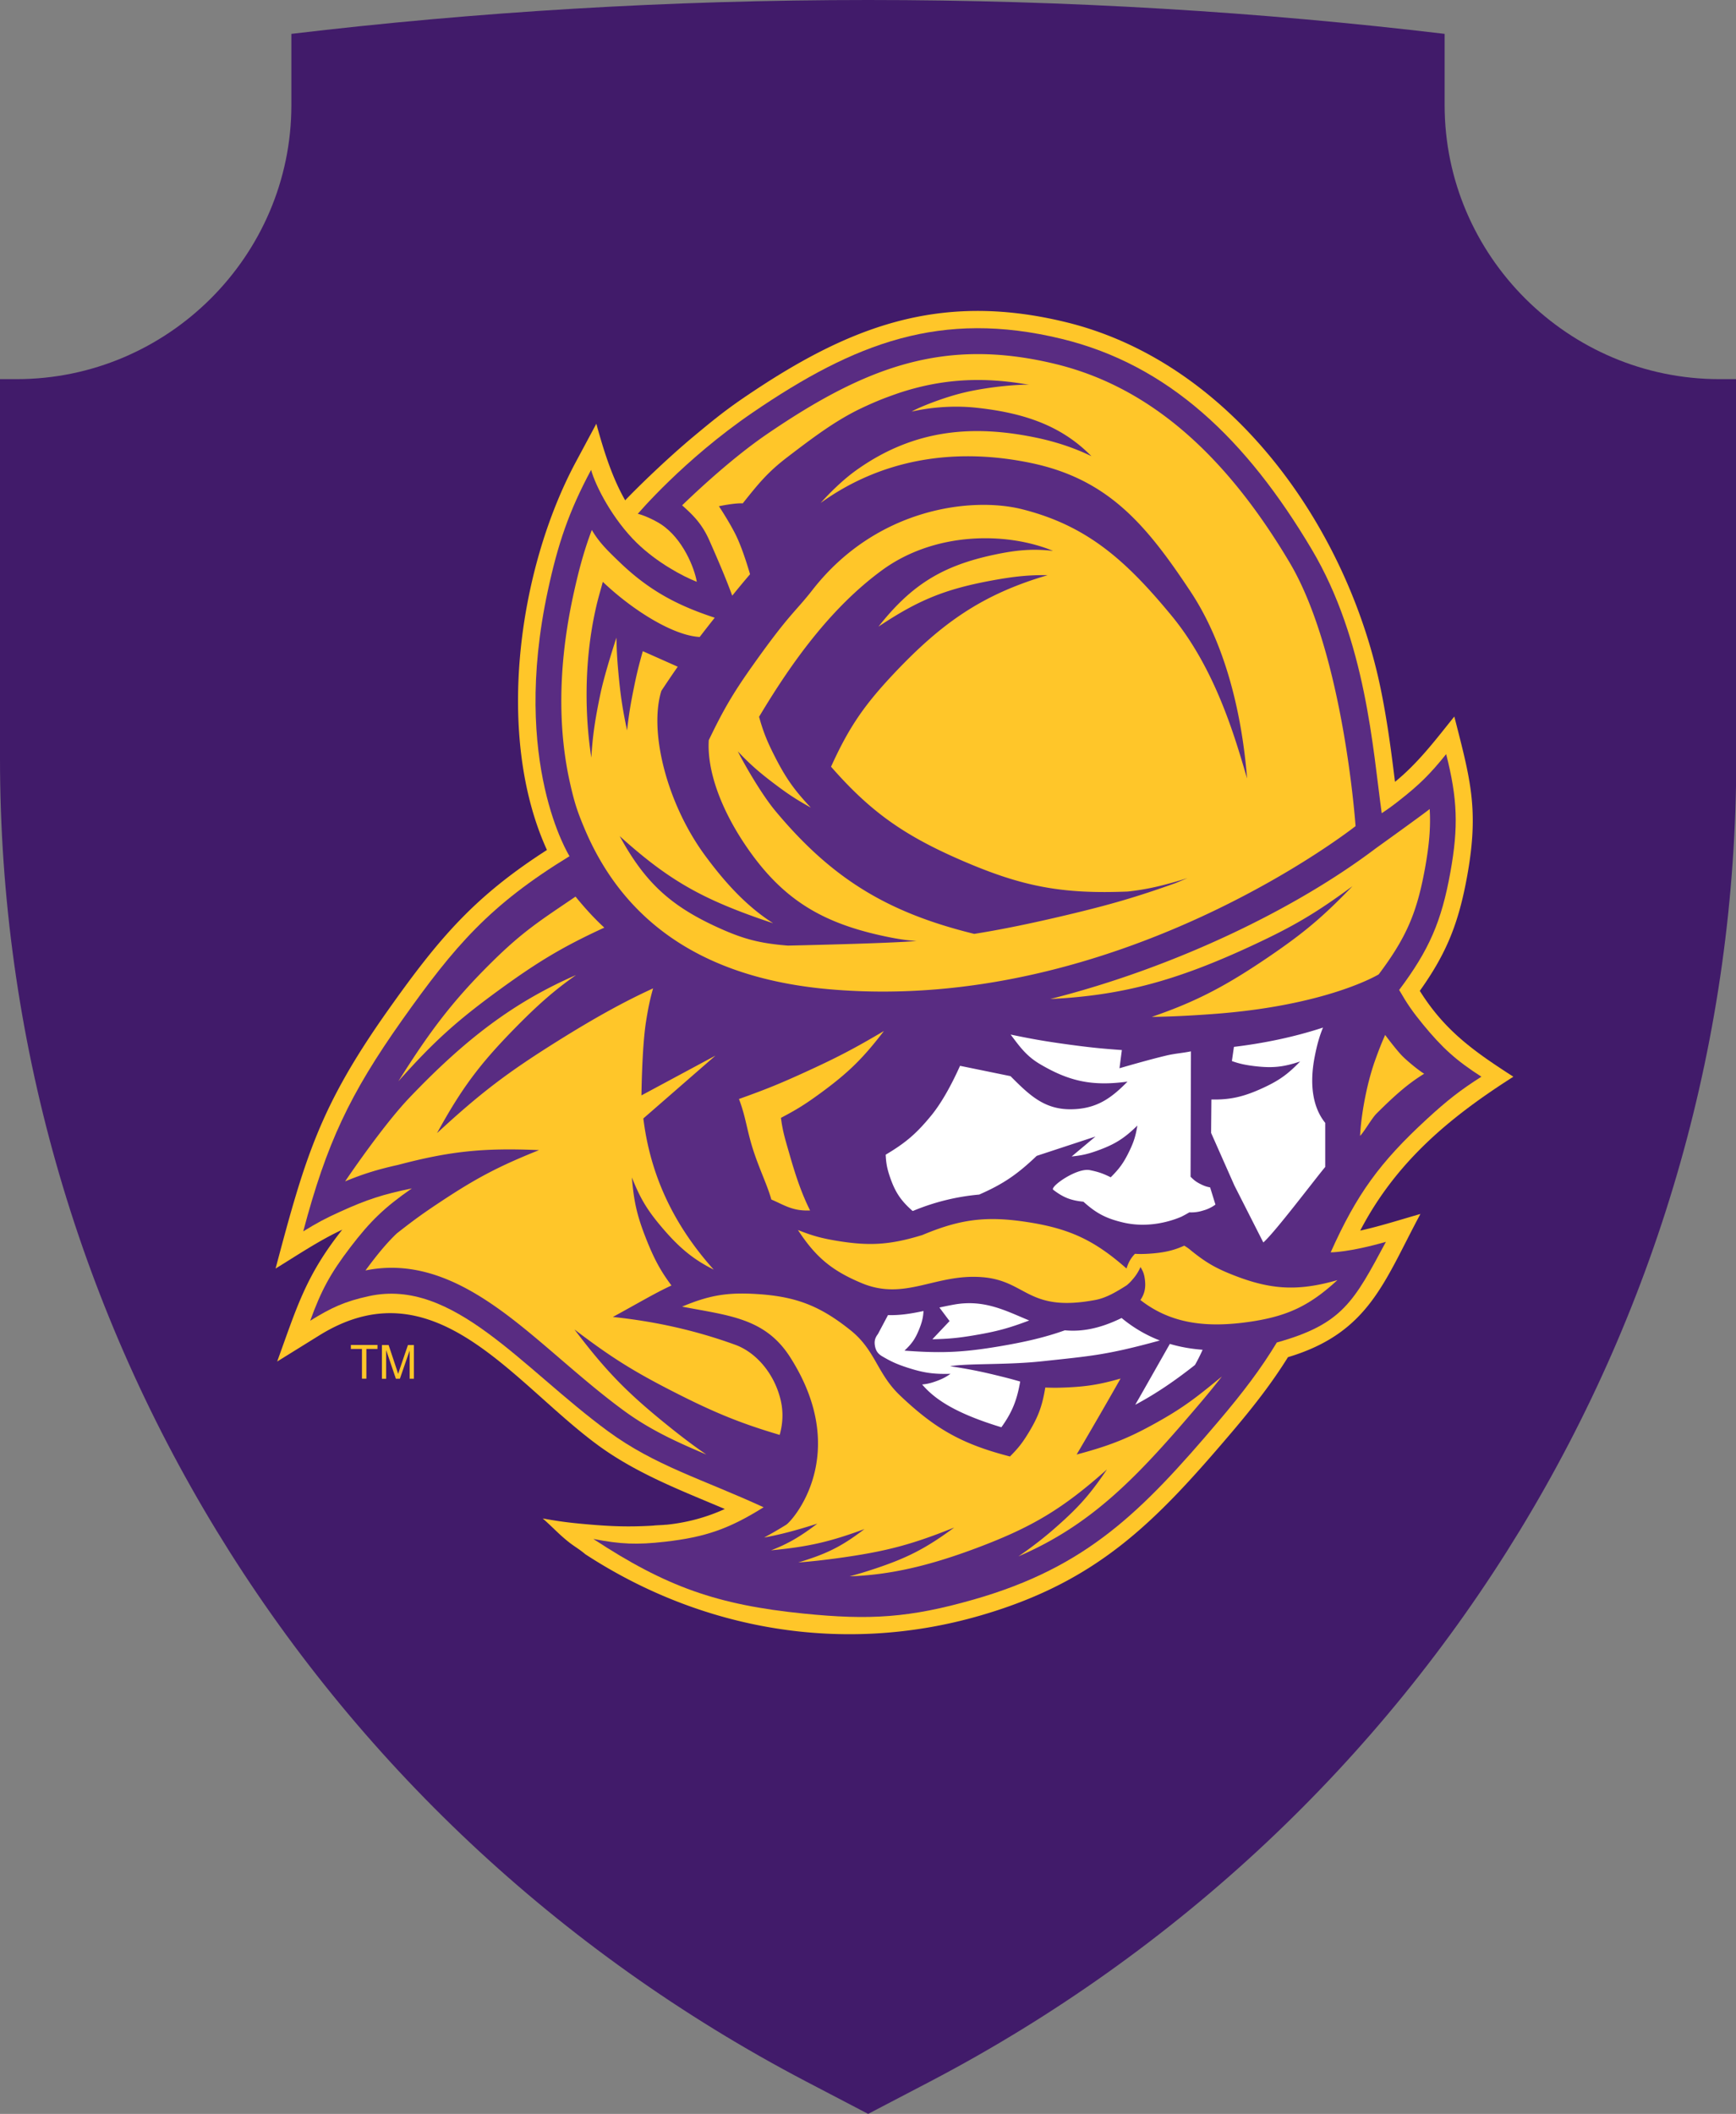 <svg xmlns="http://www.w3.org/2000/svg" width="175" height="213" viewBox="0 0 175 213"><rect x="0" y="0" width="175" height="213" fill="#808080" stroke="none"/><g><g><g/><g><g/><g><path fill="#411b6a" d="M173.329 38.203c-15.234 0-27.701-12.425-27.701-27.608V3.413C127.106 1.202 107.625 0 87.514 0 67.403 0 47.922 1.202 29.372 3.413v7.182c0 15.183-12.467 27.608-27.7 27.608H0v38.231c0 55.981 31.126 107.046 81.24 133.289L87.513 213l6.274-3.277c50.114-26.243 81.239-77.308 81.239-133.289v-38.23z"/></g></g><g><g/><g><g/></g><g><g/><g><g><path fill="#ffc629" d="M63.023 50.411c1.036-1.094 4.109-4.117 6.964-6.49 1.852-1.542 3.09-2.545 4.89-3.777 10.54-7.199 19.733-10.8 32.533-7.692 16.805 4.075 28.427 20.738 31.762 36.903.709 3.432 1.113 6.678 1.452 9.425 2.352-1.913 4.09-4.232 5.981-6.582 1.605 6.288 2.508 9.326 1.307 16.008-.869 4.833-2.092 7.853-4.787 11.634 2.535 4.049 5.5 6.119 9.434 8.652-6.392 4.068-11.828 8.565-15.441 15.507 2.043-.455 4.071-1.106 6.072-1.68-3.671 6.823-5.177 11.986-13.353 14.431-1.57 2.515-3.316 4.799-5.694 7.597-7.772 9.138-13.57 15.078-25.497 18.487-13.588 3.885-27.81 1.489-39.64-6.226-.69-.585-1.14-.784-1.872-1.389-.969-.8-1.476-1.393-2.425-2.216 1.658.295 2.604.421 4.28.57 2.627.238 4.365.287 6.622.165a83.046 83.046 0 0 0 1.608-.107l.279-.031c1.848-.222 3.7-.7 5.568-1.55-4.417-1.871-8.877-3.563-12.792-6.433-8.64-6.341-16.474-18.266-28.088-11.06l-4.246 2.633c1.986-5.464 2.87-8.63 6.56-13.283-2.344 1.095-4.524 2.568-6.72 3.915 2.977-11.217 4.475-16.348 11.336-26.034 5.1-7.203 8.671-11.427 16.02-16.142-5.195-11.374-2.969-28.143 2.924-39.119l2.054-3.83c.797 2.904 1.632 5.49 2.909 7.714z"/></g><g><path fill="#ffc629" d="M67.22 153.633l.301-.023"/></g><g><path fill="#ffc629" d="M65.61 153.737a22.693 22.693 0 0 0 1.609-.107"/></g><g><path fill="#592c82" d="M64.197 54.706c2.012 1.964 4.596 3.349 6.045 3.92-.225-1.352-1.388-4.34-3.61-5.799-.838-.547-2.047-1.021-2.34-1.048 0 0 4.631-5.465 11.564-10.199 10.326-7.05 19.013-10.382 31.15-7.44 10.81 2.622 18.642 10.142 25.217 21.202 5.485 9.219 6.175 20.229 7.063 26.6.706-.47 1.094-.753 1.761-1.278 2.044-1.6 3.107-2.652 4.735-4.676 1.147 4.504 1.25 7.336.423 11.913-.896 4.964-2.139 7.818-5.161 11.848.823 1.428 1.36 2.2 2.405 3.475 1.955 2.38 3.339 3.628 5.885 5.266-2.127 1.355-3.457 2.395-5.477 4.252-4.769 4.385-7.09 7.588-9.716 13.447 0 0 1.818.016 5.569-1.06-3.225 5.997-4.353 8.289-10.997 10.141-1.601 2.641-3.366 4.983-5.89 7.953-7.71 9.07-13.23 14.68-24.653 17.944-6.46 1.849-10.482 2.097-17.164 1.42-8.721-.88-13.855-2.702-21.193-7.52 2.76.536 4.41.601 7.204.283 4.086-.463 6.469-1.293 9.96-3.475-6.186-2.843-10.95-4.186-15.685-7.661-8.706-6.387-15.609-15.465-24.09-13.616-2.45.532-3.8 1.16-5.93 2.48 1.12-3.081 2.042-4.773 4.028-7.379 2.036-2.67 3.461-4.037 6.217-5.954-2.893.593-4.513 1.117-7.204 2.338-1.506.681-2.336 1.125-3.743 1.99 2.352-8.86 4.67-13.804 9.96-21.278 5.329-7.523 8.858-11.614 16.882-16.524 0 0-5.931-9.365-2.188-26.743 1.01-4.695 2.108-7.975 4.364-12.18.454 1.652 2.188 4.997 4.608 7.358z"/></g><g><g><path fill="#ffc629" d="M36.487 138.918v-2.996H35.37v-.402h2.683v.402h-1.12v2.996z"/></g><g><path fill="#ffc629" d="M38.5 138.924v-3.394h.675l.8 2.403c.073.222.126.39.16.502.038-.123.1-.307.18-.544l.807-2.361h.603v3.394h-.431v-2.843l-.983 2.843h-.404l-.98-2.889v2.89H38.5z"/></g></g><g><path fill="#ffc629" d="M138.669 85.494s5.009-3.593 5.451-3.976c.114 1.826-.046 3.609-.461 5.92-.823 4.562-1.902 7.042-4.677 10.742 0 0-5.18 3.17-16.825 4.003-2.226.161-4.196.26-6.053.28 4.468-1.531 7.502-3.123 11.877-6.108 3.523-2.403 5.394-3.988 8.356-7.06-3.671 2.701-5.924 4.033-10.056 5.954-7.585 3.529-13.112 5.063-20.403 5.411 12.67-3.203 24.817-9.135 32.791-15.166zM76.52 72.226c.412 1.49.8 2.457 1.563 3.957 1.124 2.208 1.955 3.391 3.652 5.193-1.426-.796-2.204-1.3-3.511-2.28-1.631-1.221-2.638-2.101-3.85-3.39.66 1.308 2.383 4.32 3.8 6.019C83.92 88.613 89.56 91.977 98.21 94.1c2.847-.452 5.839-1.075 9.315-1.898 4.395-1.045 7.029-1.81 10.974-3.219l1.212-.505c-2.329.735-4.101 1.152-6.041 1.355-6.587.264-10.57-.478-16.63-3.092-5.89-2.541-9.282-4.933-13.265-9.487 1.787-3.934 3.293-6.15 6.33-9.376 4.853-5.147 8.947-7.998 15.507-9.923-1.868-.03-3.389.126-5.58.528-4.75.872-7.46 1.975-11.477 4.657 3.316-4.194 6.403-6.119 11.621-7.236 2.326-.498 3.942-.624 5.977-.398-4.73-1.94-11.927-1.93-17.229 1.944-5.172 3.784-9.136 9.303-12.403 14.775zM58.93 83.501c-.74-1.757-1.018-2.603-1.48-4.654-.934-4.16-1.475-10.459.317-18.763.549-2.545 1.113-4.631 1.894-6.686.717 1.248 1.635 2.132 2.87 3.314 3.1 2.97 6.053 4.39 9.518 5.53a193.52 193.52 0 0 0-1.517 1.94c-2.668-.134-6.773-2.702-9.766-5.556-.16.639-.434 1.504-.659 2.48-1.338 5.79-1.09 11.469-.495 15.234.118-2.158.385-3.922.922-6.467.457-2.155 1.605-5.622 1.605-5.622.03 1.359.072 2.124.194 3.475.21 2.308.404 3.605.877 5.874.194-1.672.347-2.61.682-4.26.297-1.465.5-2.288.907-3.727l3.522 1.566c-.5.711-1.033 1.5-1.65 2.43-1.27 4.064.53 11.32 4.387 16.57 2.154 2.932 4.334 5.228 6.88 6.847a66.048 66.048 0 0 1-1.772-.605c-5.855-2.086-9.068-4.003-13.696-8.17 2.516 4.611 5.07 6.995 9.838 9.176 2.607 1.194 4.254 1.623 7.113 1.853 0 0 10.013-.21 12.975-.463-.999-.062-1.921-.203-3.153-.463-6.441-1.355-10.455-3.774-14.137-9.25-2.424-3.601-3.85-7.447-3.655-10.524 1.475-3.077 2.462-4.757 4.436-7.54 3.743-5.276 4.254-5.338 6.015-7.596 6.507-8.338 16.139-9.387 21.132-8.132 6.56 1.65 10.478 5.163 15.075 10.735 4.479 5.434 6.438 12.445 7.605 16.394-.336-4.251-1.464-12.453-5.707-18.843-4.455-6.72-8.29-11.324-16.085-12.947-7.852-1.634-15.166-.314-21.196 4.026.971-1.072 2.267-2.357 3.632-3.326 5.851-4.156 11.816-4.557 18.09-3.252 2.09.436 3.926 1.067 5.573 1.867-2.996-3.058-6.754-4.37-11.652-4.887-2.516-.264-4.89.03-6.465.394.637-.394 3.213-1.439 5.378-1.94 2.474-.578 5.588-.827 6.469-.754-4.818-.88-9.003-.562-13.212.846-.571.199-1.109.394-1.62.593-.808.322-1.62.685-2.439 1.083-2.329 1.171-4.273 2.591-7.116 4.768-2.002 1.531-2.916 2.68-4.49 4.65-.843-.046-2.406.291-2.406.291.088.111 1.136 1.73 1.716 2.916.567 1.16 1.097 2.813 1.425 3.934-.629.739-1.178 1.397-1.795 2.162-.686-1.867-1.521-3.792-2.306-5.568-.755-1.71-1.674-2.575-2.745-3.536 1.967-1.902 5.371-5.002 8.554-7.175 10.005-6.831 17.934-9.77 29.083-7.065 9.872 2.396 17.43 9.617 23.602 20.003 5.45 9.17 6.647 26.56 6.647 26.56s-23.952 18.942-52.955 16.447c-11.127-.956-20.27-5.533-24.765-16.188zm18.825 37.365c-.4-1.446-1.2-3.038-1.84-5.028-.634-1.967-.729-3.291-1.423-5.101 2.707-.965 4.212-1.577 6.823-2.775 3.118-1.427 4.837-2.33 7.791-4.076-2.134 2.783-3.598 4.214-6.422 6.28-1.472 1.076-2.348 1.627-3.96 2.472.186 1.45.468 2.285.876 3.713.64 2.246 1.246 3.995 2.062 5.618-1.772.08-2.615-.555-3.907-1.103zm1.887 15.871c-2.531-3.954-6.224-4.176-10.882-5.079 2.744-1.148 4.55-1.454 7.52-1.27 3.957.245 6.388 1.186 9.487 3.674 2.493 2.005 2.638 4.343 4.96 6.547 3.586 3.41 6.3 4.914 11.084 6.15.83-.834 1.25-1.366 1.864-2.372.99-1.627 1.387-2.698 1.696-4.577.766.03 1.197.03 1.963 0 2.218-.092 3.487-.295 5.626-.904a489.688 489.688 0 0 1-2.863 4.979 377.158 377.158 0 0 1-1.566 2.675c3.54-.937 5.511-1.749 8.686-3.574 2.482-1.427 3.827-2.549 5.958-4.29a89.532 89.532 0 0 1-2.314 2.828c-6.095 7.168-10.688 12.07-18.2 15.3a37.95 37.95 0 0 0 3.876-3.016c2.238-1.974 3.381-3.275 5.054-5.748-4.448 3.954-7.486 5.791-13.047 7.884-4.803 1.81-8.77 2.748-12.899 2.889.797-.21 1.624-.459 2.486-.746 3.358-1.114 5.206-2.07 8.057-4.168-4.227 1.696-6.77 2.377-11.274 3.02-1.605.229-3.061.394-4.441.497l.423-.13c2.619-.819 4.063-1.569 6.247-3.233-3.54 1.301-5.687 1.787-9.414 2.139 1.707-.651 2.961-1.393 4.661-2.687-2.092.666-3.632 1.079-5.36 1.401a43.166 43.166 0 0 0 2.204-1.278c.705-.437 6.632-7.187.408-16.911zm61.787-30.264c.469.46 1.529 1.351 2.138 1.719-1.543.945-2.843 2.059-4.802 4.01-.484.482-1.228 1.814-1.658 2.25.068-1.691.568-4.986 1.528-7.653.366-1.014.629-1.688.999-2.518-.003.008 1.193 1.607 1.795 2.192zm-1.795-2.192zm-59.195 19.658c1.44.57 2.298.812 3.827 1.072 3.361.566 5.462.432 8.72-.57 3.835-1.611 6.473-1.937 10.586-1.301 4.246.654 6.754 1.829 9.986 4.676.21-.643.446-1.056.854-1.48.457.03.93.022 1.506-.016 1.398-.096 2.408-.318 3.457-.804.244.138.48.306.701.498 1.498 1.205 2.474 1.772 4.262 2.472 3.811 1.5 6.548 1.63 10.482.501-2.78 2.56-4.997 3.624-8.73 4.183-4.356.65-8.011.26-11.13-2.178.428-.623.557-1.251.45-2.074-.064-.513-.17-.807-.442-1.247a4.66 4.66 0 0 1-.796 1.247 4.205 4.205 0 0 1-.602.597c-1.155.731-2.097 1.275-3.18 1.477-6.822 1.27-6.868-1.951-11.381-2.303-4.73-.372-7.768 2.43-12.148.6-3.003-1.255-4.639-2.617-6.422-5.35zm-19.52-30.47c-4.128 1.899-6.64 3.399-10.547 6.238-4.345 3.162-6.636 5.236-10.215 9.246 3.05-4.845 5.37-8.01 9.438-12.024 3.152-3.115 4.943-4.221 8.423-6.586l.115.142c.933 1.136 1.848 2.124 2.786 2.985zm-6.579 22.419c-5.6-.241-8.961.103-14.206 1.488-2.032.448-3.53.911-5.344 1.661 0 0 3.74-5.557 6.487-8.434 5.676-5.947 10.547-9.636 16.795-12.357-2.184 1.53-3.862 3.011-6.118 5.307-3.617 3.682-5.413 6.097-7.898 10.62 4.345-4.01 7.036-6.066 12.045-9.204 3.621-2.269 6.663-3.976 9.735-5.38-.316 1.11-.503 2.017-.717 3.375-.407 2.59-.457 7.409-.457 7.409l7.463-4.01-7.272 6.333c.701 5.706 3.045 10.723 7.097 15.235-2.089-1.045-3.503-2.227-5.234-4.267-1.478-1.741-2.172-2.897-3.018-5.025.198 2.465.526 3.877 1.433 6.177.781 1.978 1.448 3.237 2.557 4.71-1.677.774-3.369 1.792-5.908 3.173 4.231.444 8.295 1.336 12.343 2.805 2.02.735 3.887 2.79 4.555 5.496.316 1.278.228 2.472-.08 3.582-3.995-1.183-6.618-2.262-10.685-4.336-4.105-2.093-6.335-3.498-10.005-6.288 3.13 4.13 5.214 6.284 9.235 9.541 1.502 1.217 2.794 2.196 4.071 3.065a85.87 85.87 0 0 1-1.559-.67c-2.473-1.086-4.658-2.204-6.807-3.784-4.353-3.196-8.256-7.061-12.129-9.9-3.99-2.92-8.58-5.282-13.878-4.195.171-.233.354-.478.545-.73.953-1.248 1.738-2.167 2.61-3.001 1.655-1.297 2.616-2.002 4.365-3.157 3.66-2.427 5.897-3.601 9.98-5.24z"/></g><g><path fill="#fff" d="M121.23 136.004a16.883 16.883 0 0 1-.77 1.534c-1.91 1.504-3.839 2.851-6.02 4.01l.767-1.342 2.721-4.792c1.071.318 2.177.506 3.301.59zm-17.48-2.95c-2.048.776-3.298 1.113-5.49 1.484-1.65.28-2.6.371-4.273.41l1.735-1.834-1.022-1.366c.477-.103.968-.206 1.483-.298 3.057-.548 5.24.646 7.566 1.603zm-10.655-.954c-.03.636-.156 1.145-.438 1.84-.381.946-.736 1.459-1.479 2.152 3.75.283 5.927.183 9.636-.444 2.596-.44 4.574-.907 6.533-1.604 1.609.153 3.442-.122 5.718-1.24a13.817 13.817 0 0 0 3.853 2.266c-5.39 1.48-6.99 1.569-11.812 2.09-3.625.393-7.395.198-9.33.5 1.985.307 3.102.529 5.053 1.011.79.195 1.24.314 2.013.536-.29 1.63-.679 2.927-1.898 4.607-4.616-1.404-6.709-2.812-7.986-4.313.522-.042.96-.156 1.555-.382.538-.207.831-.36 1.304-.69-1.704.047-2.702-.095-4.326-.619-1.075-.348-1.67-.616-2.642-1.194-.377-.253-.556-.524-.644-.972-.091-.482-.008-.834.294-1.22l1.017-1.914c1.216.042 2.375-.153 3.58-.41zm8.771-23.665c1.895 1.902 3.396 3.36 6.087 3.337 2.604-.023 4.094-1.14 5.706-2.786-3.579.486-5.904-.035-8.847-1.78-1.398-.83-2.077-1.83-2.934-2.962 2.313.482 3.628.704 5.965 1.022 2.039.275 3.198.394 5.248.54l-.24 1.833s2.901-.854 4.78-1.294c.858-.199 1.563-.233 2.424-.41l-.038 12.63c.359.374.61.554 1.075.78.332.16.534.23.896.299l.537 1.733a3.76 3.76 0 0 1-1.254.601 3.81 3.81 0 0 1-1.376.18c-.278.164-.552.314-.82.448-1.455.62-3.624 1.102-5.862.574-1.711-.406-2.69-.915-3.998-2.094-1.27-.126-2.028-.424-3.042-1.201-.38-.291 2.379-2.25 3.701-1.979.847.172 1.32.337 2.093.72.877-.869 1.304-1.462 1.849-2.576.472-.968.663-1.569.838-2.637-1.315 1.29-2.268 1.89-3.998 2.515-.987.356-1.582.493-2.626.6l2.4-2.009-5.922 1.948c-1.99 1.895-3.389 2.844-5.798 3.9a22.443 22.443 0 0 0-6.602 1.619l-.11.034c-1.197-1.045-1.773-1.917-2.295-3.456-.282-.834-.377-1.335-.42-2.215 2.032-1.21 3.096-2.124 4.598-3.954 1.147-1.404 2.153-3.344 2.897-5.001zm31.503-4.895c-.358.853-.61 1.764-.834 2.908-.557 2.836-.195 5.151 1.056 6.694v4.443c-1.045 1.244-5.055 6.57-6.24 7.608l-2.912-5.733-2.352-5.308.03-3.368c1.899.046 3.275-.275 5.18-1.152 1.636-.753 2.512-1.377 3.763-2.675-1.696.567-2.783.678-4.56.471-.93-.11-1.615-.256-2.317-.516l.206-1.428c2.924-.352 5.977-.96 8.98-1.944z"/></g></g></g></g></g></g></svg>